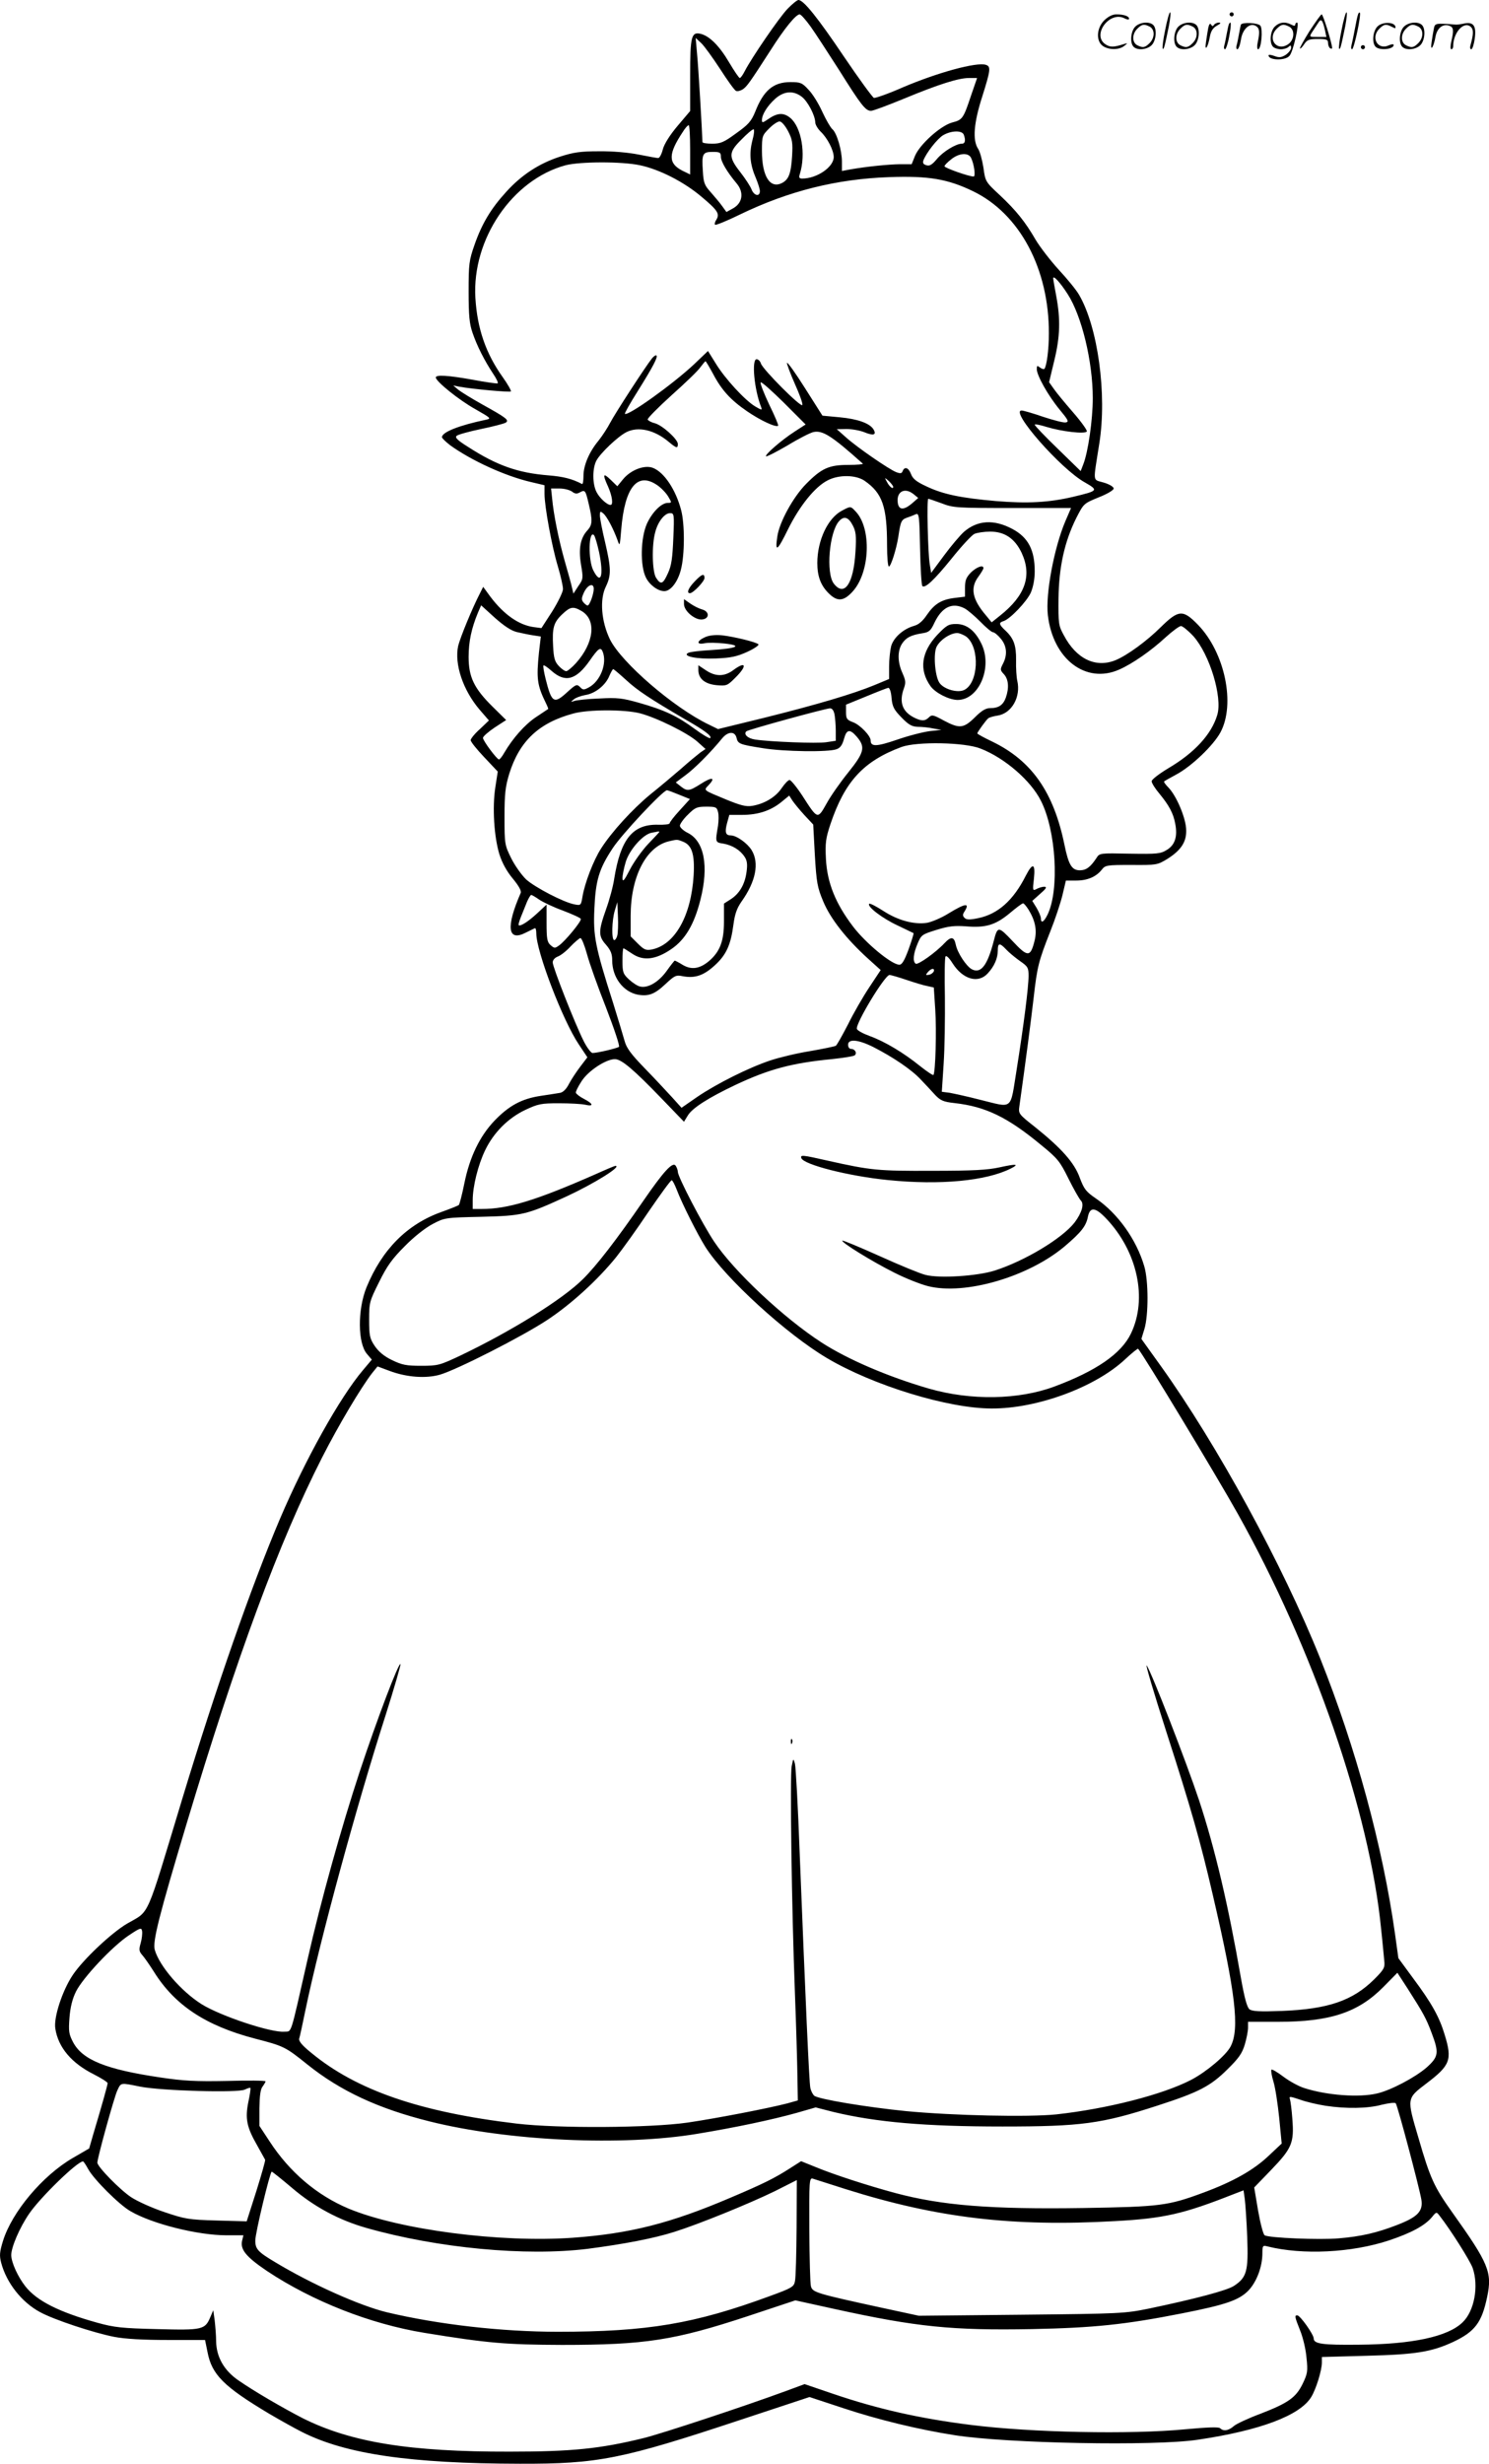 <svg version="1.0" xmlns="http://www.w3.org/2000/svg"
  viewBox="0 0 725.944 1200.319"
 preserveAspectRatio="xMidYMid meet">
<g transform="translate(-0.529,1201) scale(0.1,-0.1)"
fill="#000000" stroke="none">
<path d="M3844 11966 c-41 -43 -174 -237 -208 -303 -9 -18 -20 -33 -24 -33 -4
0 -27 34 -52 76 -47 80 -95 128 -138 139 -46 11 -52 -11 -52 -202 l0 -174 -61
-72 c-38 -45 -65 -88 -72 -114 -6 -24 -16 -43 -23 -43 -6 0 -49 8 -95 17 -50
10 -129 17 -194 16 -91 0 -124 -5 -192 -27 -100 -33 -185 -88 -260 -171 -74
-81 -118 -154 -154 -257 -27 -77 -29 -94 -29 -229 0 -117 4 -157 19 -200 22
-65 59 -137 100 -199 17 -25 27 -46 22 -48 -4 -1 -59 6 -121 18 -123 22 -180
25 -180 11 0 -19 113 -110 192 -154 77 -44 80 -46 52 -52 -129 -27 -214 -60
-214 -85 0 -5 19 -23 41 -40 103 -74 267 -149 391 -178 l68 -16 0 -42 c0 -62
36 -257 65 -353 14 -47 25 -96 25 -111 0 -14 -24 -63 -52 -108 l-53 -82 -38 5
c-73 10 -146 62 -211 148 l-35 48 -15 -30 c-38 -73 -97 -217 -107 -258 -19
-88 23 -215 105 -311 l45 -52 -44 -42 c-25 -22 -45 -47 -45 -54 0 -8 30 -45
66 -83 l66 -70 -12 -78 c-15 -97 -6 -240 20 -325 13 -41 35 -82 65 -118 29
-35 43 -60 39 -70 -73 -167 -64 -239 24 -194 21 10 40 20 45 22 4 2 7 -10 7
-26 0 -87 129 -424 207 -540 l42 -63 -35 -46 c-19 -25 -44 -63 -55 -84 -12
-24 -28 -40 -42 -43 -12 -2 -55 -9 -96 -15 -93 -14 -155 -48 -226 -122 -71
-75 -120 -176 -146 -305 -11 -54 -23 -101 -27 -105 -4 -3 -41 -18 -83 -33
-169 -60 -291 -183 -367 -368 -44 -109 -43 -273 3 -325 l23 -27 -43 -51 c-112
-132 -281 -434 -405 -725 -139 -327 -310 -817 -475 -1360 -182 -601 -157 -546
-269 -611 -77 -45 -215 -175 -266 -251 -51 -76 -94 -208 -85 -261 14 -91 78
-168 188 -223 37 -19 67 -38 67 -43 0 -8 -26 -102 -71 -252 l-19 -66 -81 -47
c-147 -86 -295 -262 -339 -403 -17 -55 -18 -72 -9 -107 26 -98 100 -192 189
-240 67 -37 264 -102 363 -121 52 -10 141 -15 261 -15 l181 0 12 -59 c21 -110
79 -168 300 -300 56 -33 128 -73 160 -89 213 -108 528 -154 1063 -155 381 -1
497 22 1076 214 l336 111 167 -55 c166 -55 362 -103 541 -131 254 -40 974 -54
1185 -22 304 45 498 118 553 208 24 39 52 131 52 168 l0 27 218 6 c240 6 317
19 421 67 107 50 141 95 167 221 25 119 7 162 -170 410 -89 125 -108 166 -165
363 -58 196 -58 192 39 266 116 88 126 115 89 236 -26 87 -63 154 -154 276
l-72 98 -17 122 c-60 424 -190 902 -364 1338 -182 454 -502 1041 -778 1426
l-94 131 15 49 c20 67 20 235 -1 305 -38 130 -129 257 -234 329 -50 34 -59 46
-80 101 -26 74 -90 145 -217 247 -80 63 -83 66 -78 101 32 228 57 420 70 532
17 150 24 177 82 324 22 55 48 133 58 173 l17 72 50 0 c55 0 97 18 125 53 17
22 24 23 144 23 123 -1 127 0 175 29 70 44 97 87 92 150 -5 59 -48 158 -85
197 -15 15 -25 29 -22 31 2 2 28 17 58 33 74 39 181 141 216 205 75 138 22
390 -109 525 -73 75 -94 74 -180 -10 -69 -69 -164 -138 -221 -162 -97 -40
-192 5 -253 121 -26 47 -27 57 -26 180 2 152 29 276 87 392 36 70 36 70 109
100 41 16 73 35 73 43 0 8 -21 21 -49 29 -55 17 -52 -7 -21 191 38 239 -7 567
-99 724 -13 23 -58 78 -99 122 -41 45 -91 110 -112 145 -51 88 -95 143 -176
219 -69 64 -70 66 -79 133 -6 37 -17 79 -26 92 -28 42 -21 127 20 254 41 130
43 147 18 155 -45 15 -237 -38 -406 -110 -70 -31 -134 -53 -140 -51 -7 3 -73
93 -146 201 -128 190 -197 276 -222 276 -6 0 -31 -20 -54 -44z m113 -85 c23
-32 85 -128 139 -212 108 -172 129 -199 156 -199 10 0 82 27 160 59 171 71
267 101 318 101 l39 0 -29 -84 c-38 -114 -42 -120 -93 -133 -57 -16 -158 -107
-181 -163 l-16 -40 -57 0 c-58 -1 -159 -11 -240 -25 l-43 -8 0 45 c0 56 -25
141 -47 159 -9 8 -31 46 -49 85 -17 38 -47 87 -67 107 -31 34 -39 37 -88 37
-83 0 -131 -40 -172 -145 -19 -46 -33 -62 -92 -104 -60 -44 -76 -51 -117 -51
-27 0 -48 3 -48 8 -2 65 -20 367 -26 427 l-7 80 27 -25 c15 -14 56 -71 92
-126 36 -56 71 -105 78 -107 8 -3 22 1 33 8 20 14 32 30 135 190 70 110 124
175 142 175 6 0 30 -27 53 -59z m-42 -343 c29 -23 64 -90 65 -124 0 -11 12
-31 26 -45 33 -31 64 -91 64 -124 0 -49 -82 -105 -154 -105 -14 0 -17 5 -11
23 30 96 8 226 -46 272 -34 28 -64 26 -111 -7 -25 -17 -28 -17 -28 -3 0 27 27
70 65 104 43 38 89 41 130 9z m-67 -168 c20 -39 23 -55 19 -121 -5 -83 -16
-113 -48 -130 -59 -31 -99 31 -99 156 0 72 1 75 36 110 20 20 43 35 52 33 10
-2 27 -23 40 -48z m-478 -90 l0 -120 -39 19 c-69 36 -68 81 3 188 11 18 24 33
29 33 4 0 7 -54 7 -120z m303 44 c-16 -64 -11 -116 18 -183 10 -24 19 -52 19
-62 0 -29 -29 -23 -41 9 -6 15 -30 52 -55 84 -58 74 -57 96 6 158 27 28 53 50
59 50 5 0 3 -24 -6 -56z m1031 30 c10 -27 7 -44 -9 -44 -29 0 -93 -39 -123
-76 -23 -27 -35 -34 -50 -29 -15 4 -19 11 -15 23 14 37 67 105 96 123 39 23
92 25 101 3z m-1184 -108 c0 -23 30 -74 77 -130 36 -43 29 -94 -16 -120 l-34
-19 -21 29 c-11 16 -37 46 -56 68 -30 33 -35 46 -38 102 -6 85 -1 94 48 94 35
0 40 -3 40 -24z m1219 -4 c15 -29 24 -92 13 -92 -23 0 -142 42 -142 50 0 5 15
20 33 34 37 30 82 34 96 8z m-1614 -37 c95 -20 215 -81 301 -154 79 -66 89
-83 72 -111 -7 -10 -10 -22 -6 -25 3 -3 58 19 121 50 238 115 472 173 727 182
193 7 286 -9 410 -69 227 -110 370 -378 369 -693 0 -79 -11 -160 -22 -172 -4
-3 -13 0 -22 7 -13 10 -15 9 -15 -8 0 -31 55 -129 111 -197 43 -52 47 -60 30
-63 -11 -2 -60 11 -109 27 -49 17 -97 31 -106 31 -59 0 191 -285 308 -350 68
-39 66 -41 -55 -70 -118 -28 -223 -34 -379 -21 -171 15 -257 33 -337 71 -50
23 -67 37 -76 60 -12 32 -31 39 -41 15 -4 -12 -11 -13 -32 -5 -35 14 -188 119
-244 169 l-45 40 47 1 c26 0 66 -7 88 -16 44 -18 60 -13 44 14 -18 30 -78 51
-164 59 l-85 8 -85 134 c-46 73 -86 129 -88 123 -1 -5 16 -51 38 -101 23 -51
40 -97 37 -104 -5 -15 -192 172 -202 202 -3 11 -13 21 -21 21 -25 0 -12 -147
22 -233 6 -16 3 -16 -29 3 -49 29 -147 135 -192 209 l-38 61 -66 -63 c-104
-98 -325 -256 -339 -243 -2 3 25 51 61 108 77 123 100 168 93 176 -4 3 -13 -3
-22 -14 -32 -40 -182 -271 -204 -314 -13 -25 -38 -63 -56 -86 -46 -55 -74
-121 -74 -172 0 -24 -3 -42 -7 -40 -50 26 -92 36 -163 42 -150 12 -252 48
-393 139 -53 33 -65 46 -55 54 7 6 61 21 119 33 58 12 112 26 120 31 18 12 4
23 -115 89 -50 28 -102 60 -116 71 l-25 21 30 -6 c67 -12 246 -28 251 -23 3 3
-15 35 -40 70 -82 115 -124 236 -133 386 -17 286 180 576 440 646 70 18 273
19 362 0z m2085 -627 c69 -106 123 -329 123 -508 0 -105 -23 -265 -47 -324
l-12 -31 -112 109 c-62 60 -112 112 -112 117 0 4 26 -1 58 -11 72 -22 187 -36
196 -22 3 5 -27 47 -67 93 -40 46 -83 98 -95 116 l-22 31 25 104 c29 118 31
203 10 315 -8 43 -15 82 -15 87 0 17 34 -20 70 -76z m-1729 -388 c43 -82 87
-129 167 -184 64 -44 141 -80 151 -70 3 2 -17 49 -44 104 -26 55 -45 104 -41
107 4 4 54 -41 113 -99 l106 -106 -54 -35 c-65 -42 -146 -113 -139 -120 3 -3
50 21 105 53 54 33 111 62 126 65 45 10 90 -19 241 -154 4 -3 -28 -6 -70 -6
-95 0 -131 -16 -207 -93 -63 -64 -130 -186 -140 -256 -12 -80 0 -71 52 35 57
115 132 208 194 239 54 28 136 27 179 -2 87 -60 110 -125 110 -315 0 -57 4
-103 9 -103 10 0 37 87 46 145 11 76 15 83 42 93 16 5 35 13 44 17 15 6 17
-11 20 -168 2 -97 7 -178 11 -182 13 -13 58 29 143 134 48 60 98 114 111 120
14 6 48 11 77 11 71 0 120 -34 153 -103 52 -112 18 -209 -106 -307 l-40 -32
-27 33 c-67 78 -79 134 -38 189 14 19 25 38 25 42 0 18 -33 6 -61 -21 -23 -24
-29 -38 -29 -74 l0 -44 -50 -6 c-65 -8 -99 -29 -136 -83 -20 -30 -40 -47 -62
-53 -53 -15 -100 -57 -112 -99 -5 -20 -10 -65 -10 -99 l0 -61 -72 -30 c-102
-42 -276 -94 -537 -159 l-225 -55 -45 22 c-171 82 -426 302 -482 415 -42 87
-51 194 -20 257 27 56 26 89 -4 218 -14 58 -25 116 -25 129 0 20 2 22 16 10
18 -14 50 -76 69 -128 12 -35 12 -34 19 49 17 207 79 283 176 216 19 -13 43
-38 53 -55 18 -30 18 -31 -2 -31 -31 0 -76 -45 -102 -102 -31 -71 -33 -204 -5
-261 18 -37 59 -67 90 -67 31 0 66 45 81 105 19 73 19 223 1 290 -26 99 -82
183 -136 205 -41 17 -110 -9 -148 -56 l-27 -33 -32 31 c-38 37 -41 28 -13 -33
20 -45 26 -89 12 -89 -17 0 -53 33 -68 62 -21 40 -21 116 -1 154 19 36 103
116 145 138 58 30 138 12 208 -47 37 -31 44 -33 44 -10 0 23 -75 91 -112 101
-17 4 -33 13 -35 18 -2 6 51 59 116 118 66 59 130 120 141 137 12 16 23 29 25
29 2 0 18 -27 36 -60z m879 -552 c0 -14 -19 1 -31 25 -12 22 -12 22 10 3 11
-11 21 -23 21 -28z m-1566 -23 c14 -11 24 -12 38 -4 26 14 28 11 44 -58 19
-79 17 -100 -6 -126 -35 -37 -45 -90 -32 -168 11 -66 11 -70 -13 -104 l-24
-37 -7 29 c-3 15 -19 73 -35 128 -30 106 -55 229 -62 308 l-5 47 42 0 c22 0
49 -7 60 -15z m1666 -13 l22 -18 -32 -28 c-40 -33 -64 -31 -68 7 -6 53 35 74
78 39z m136 -44 c56 -22 73 -23 345 -23 l286 0 -28 -65 c-55 -130 -97 -355
-85 -457 25 -215 186 -337 348 -265 64 28 156 92 226 157 33 30 67 55 75 55 8
0 36 -23 61 -50 79 -89 142 -296 116 -383 -28 -94 -110 -184 -239 -260 -45
-27 -81 -55 -81 -63 0 -9 17 -36 39 -62 46 -56 67 -95 76 -145 12 -62 -1 -103
-40 -127 -32 -20 -47 -21 -182 -19 -145 3 -147 3 -162 -21 -29 -44 -50 -60
-81 -60 -39 0 -55 26 -75 124 -53 258 -160 410 -352 503 -40 19 -73 37 -73 40
0 6 44 67 54 74 5 4 26 10 46 13 68 11 113 91 95 169 -4 17 -7 62 -6 100 1 73
-11 107 -53 146 -31 29 -32 38 -8 45 32 10 113 95 133 139 11 26 19 65 19 103
0 105 -32 166 -109 207 -90 48 -170 43 -236 -14 -19 -17 -63 -69 -97 -115
l-63 -85 -7 43 c-9 56 -15 318 -7 318 3 0 32 -10 65 -22z m-1308 -170 c-4 -96
-9 -134 -26 -170 -24 -54 -35 -59 -58 -23 -19 29 -22 160 -4 223 13 51 46 92
72 92 20 0 21 -4 16 -122z m-362 -68 c24 -116 9 -162 -28 -89 -26 50 -23 198
3 172 5 -5 16 -42 25 -83z m-26 -179 c0 -25 -20 -81 -30 -81 -4 0 -13 7 -20
15 -11 13 -10 22 3 50 18 37 47 47 47 16z m-376 -210 c22 -5 58 -13 79 -16
l39 -6 -9 -77 c-13 -128 -9 -160 33 -246 8 -16 13 -29 12 -30 -2 -1 -29 -19
-60 -40 -54 -36 -113 -103 -154 -173 -10 -18 -22 -33 -26 -33 -10 0 -78 91
-78 105 0 7 25 29 56 50 l57 37 -67 66 c-90 89 -116 144 -116 242 0 74 14 139
45 214 l16 37 66 -60 c44 -39 79 -63 107 -70z m2184 115 c15 -8 49 -37 77 -65
27 -28 55 -51 61 -51 7 0 24 -14 38 -31 30 -35 34 -79 11 -123 -14 -27 -14
-31 5 -51 22 -24 26 -66 9 -114 -13 -36 -35 -51 -77 -51 -21 0 -41 -12 -74
-45 -55 -54 -75 -56 -152 -15 -51 28 -58 29 -72 15 -19 -19 -37 -19 -74 0 -56
29 -72 75 -48 141 10 28 9 39 -7 75 -24 53 -25 107 -2 143 20 30 43 42 100 51
32 5 40 12 58 51 37 77 87 101 147 70z m-1867 -13 c73 -43 61 -155 -28 -254
-19 -21 -41 -39 -47 -39 -7 0 -23 11 -36 25 -20 21 -25 39 -28 95 -5 91 2 117
44 157 40 38 54 40 95 16z m103 -199 c22 -57 -12 -143 -68 -173 -24 -13 -29
-13 -43 2 -15 15 -20 13 -60 -23 -67 -62 -78 -56 -108 64 -8 33 -13 62 -10 64
2 3 20 -9 40 -27 66 -58 119 -44 185 50 43 62 54 69 64 43z m114 -137 c55 -51
116 -91 287 -191 96 -55 132 -82 123 -92 -4 -3 -38 17 -76 45 -84 62 -147 92
-271 127 -82 23 -105 26 -195 21 -55 -2 -110 -8 -121 -12 -19 -6 -19 -6 -2 8
9 8 35 17 56 21 48 7 99 48 117 93 8 18 16 33 19 33 3 0 31 -24 63 -53z m1294
-88 c4 -43 12 -57 49 -95 34 -35 50 -44 79 -45 19 0 53 -3 75 -8 l40 -7 -57
-6 c-31 -4 -103 -22 -160 -42 -100 -34 -128 -35 -128 -3 0 22 -52 76 -85 88
-31 12 -35 17 -35 50 l0 36 98 40 c53 22 102 41 108 42 7 0 14 -21 16 -50z
m-278 -80 c3 -17 6 -53 6 -80 l0 -48 -46 -7 c-46 -7 -274 2 -347 13 -36 5 -58
26 -43 40 7 8 384 111 407 112 11 1 19 -10 23 -30z m-949 6 c81 -21 231 -95
280 -138 l40 -36 -25 -17 c-13 -10 -56 -45 -94 -79 -38 -33 -106 -90 -151
-126 -86 -71 -188 -182 -240 -264 -36 -56 -79 -167 -90 -234 -7 -42 -8 -43
-39 -37 -53 10 -191 82 -235 121 -22 21 -55 67 -73 103 -32 65 -33 69 -33 202
0 113 4 147 23 210 50 160 145 249 313 294 73 20 249 20 324 1z m1059 -116
c41 -49 35 -75 -43 -172 -38 -47 -86 -115 -106 -152 -44 -78 -43 -78 -117 37
-28 43 -57 78 -63 78 -7 0 -24 -18 -39 -40 -29 -43 -83 -76 -143 -86 -31 -5
-57 2 -128 31 -115 48 -110 43 -84 71 35 37 15 40 -39 5 -57 -36 -66 -37 -98
-12 l-24 19 47 35 c44 32 124 112 180 181 28 33 61 34 69 2 7 -30 14 -33 128
-51 102 -17 322 -20 360 -5 18 6 28 21 36 50 13 48 29 50 64 9z m602 -56 c118
-46 245 -156 294 -254 74 -145 91 -433 33 -554 -18 -37 -33 -46 -33 -19 0 9
-10 32 -21 51 l-21 34 38 34 c30 26 35 34 21 35 -10 0 -27 -5 -38 -11 -19 -10
-20 -8 -13 50 8 76 -6 80 -40 14 -60 -119 -135 -186 -231 -206 -43 -9 -58 -8
-67 1 -10 10 -10 17 0 32 27 43 4 40 -78 -10 -35 -22 -83 -42 -106 -46 -64 -9
-141 12 -212 58 -34 22 -65 38 -69 35 -12 -13 64 -71 137 -105 41 -20 77 -37
79 -38 2 -2 -9 -37 -24 -79 -20 -54 -32 -75 -45 -75 -37 0 -163 104 -225 185
-87 114 -127 215 -133 330 -4 78 -1 101 22 170 70 208 161 307 347 376 75 27
308 23 385 -8z m-1469 -225 l52 -21 -49 -54 c-28 -30 -50 -59 -50 -64 0 -5
-26 -8 -57 -7 -123 3 -182 -70 -213 -262 -5 -36 -23 -103 -40 -150 -38 -107
-38 -131 0 -173 23 -27 30 -44 30 -76 0 -82 53 -153 125 -167 52 -9 82 2 135
52 44 41 51 45 84 38 59 -11 101 3 154 51 58 52 80 101 93 200 7 53 17 80 39
112 70 98 88 188 50 251 -21 34 -74 72 -102 72 -25 0 -30 15 -18 60 l11 40 63
0 c76 0 138 20 190 62 l39 32 16 -25 c9 -13 35 -45 58 -70 l43 -46 8 -149 c8
-134 12 -157 41 -226 35 -84 113 -183 219 -279 l61 -55 -55 -83 c-30 -45 -77
-126 -104 -181 -28 -54 -54 -101 -60 -105 -5 -3 -62 -15 -126 -26 -63 -10
-150 -31 -192 -45 -106 -35 -263 -114 -356 -177 l-78 -54 -46 51 c-26 28 -85
92 -133 141 -68 70 -90 100 -99 135 -7 25 -32 108 -56 185 -87 272 -97 326
-91 455 6 142 23 197 89 297 45 69 246 283 265 283 4 0 31 -10 60 -22z m189
-84 c4 -14 3 -44 0 -67 -14 -81 -14 -81 26 -87 44 -8 82 -31 104 -65 12 -18
14 -37 9 -73 -8 -60 -34 -105 -77 -133 l-33 -21 0 -87 c0 -97 -20 -148 -74
-194 -45 -37 -84 -43 -127 -18 -19 12 -37 21 -39 21 -2 0 -20 -23 -40 -51 -39
-54 -92 -85 -130 -75 -13 3 -37 19 -54 35 -28 26 -31 35 -31 90 0 34 2 61 5
61 2 0 21 -12 42 -26 54 -37 115 -30 191 22 68 46 112 121 142 240 42 165 19
287 -63 327 -20 10 -37 26 -37 34 0 8 17 33 39 54 35 35 44 39 90 39 46 0 51
-2 57 -26z m-286 -97 c0 -1 -25 -28 -55 -59 -30 -32 -70 -88 -89 -125 -27 -53
-35 -62 -36 -42 0 14 7 50 16 80 18 59 84 134 126 142 13 2 26 5 31 6 4 0 7 0
7 -2z m114 -47 c45 -17 59 -62 53 -165 -12 -198 -92 -339 -205 -361 -27 -5
-37 -1 -67 29 l-35 35 0 100 c0 190 75 336 185 363 43 10 41 10 69 -1z m-701
-282 c17 -12 69 -37 116 -54 47 -18 87 -36 88 -41 4 -11 -77 -109 -106 -129
-20 -15 -24 -14 -42 2 -16 14 -19 31 -19 107 l0 90 -44 -41 c-44 -41 -84 -67
-92 -59 -2 2 3 20 11 40 8 21 22 53 29 72 8 19 18 35 21 35 4 0 21 -10 38 -22z
m382 -175 c-3 -13 -10 -23 -15 -23 -14 0 -12 97 3 145 l12 40 3 -70 c2 -38 0
-80 -3 -92z m2005 125 c33 -54 42 -101 29 -152 -20 -80 -33 -80 -106 -2 -71
75 -74 75 -93 1 -31 -120 -63 -160 -107 -137 -27 15 -70 80 -78 120 -8 39 -23
41 -55 7 -42 -45 -129 -107 -140 -100 -16 10 -12 49 9 98 18 43 22 45 93 67
58 18 87 21 143 17 95 -8 143 6 212 63 32 27 61 49 66 49 4 1 16 -14 27 -31z
m-2153 -216 c11 -42 53 -160 93 -261 39 -101 68 -187 63 -191 -9 -7 -105 -30
-129 -30 -7 0 -27 26 -43 58 -42 83 -151 360 -151 383 0 12 10 23 25 29 14 5
42 27 62 49 21 22 43 40 48 41 6 0 20 -35 32 -78z m2044 22 c13 -14 43 -39 67
-56 38 -26 42 -33 42 -71 0 -57 -24 -243 -58 -457 -33 -204 -14 -188 -182
-147 -58 15 -123 29 -144 33 l-39 5 9 137 c5 75 7 221 6 324 -2 103 -1 192 3
198 4 7 18 -7 35 -34 50 -78 125 -99 171 -48 32 34 49 74 49 112 0 37 9 38 41
4z m-353 -106 c-3 -7 -13 -15 -24 -17 -16 -3 -17 -1 -5 13 16 19 34 21 29 4z
m-133 -42 c39 -13 84 -27 102 -30 l31 -7 7 -107 c7 -102 1 -309 -9 -319 -2 -3
-32 17 -66 44 -78 63 -169 118 -243 145 -33 12 -61 27 -64 35 -9 23 136 263
159 263 7 0 45 -11 83 -24z m-162 -327 c96 -49 188 -111 232 -159 22 -23 54
-57 70 -75 26 -27 40 -33 94 -39 152 -17 259 -69 423 -205 80 -65 91 -79 133
-164 25 -50 52 -98 60 -106 17 -17 5 -59 -30 -106 -60 -78 -243 -188 -390
-235 -85 -27 -271 -39 -338 -21 -25 6 -125 47 -222 91 -98 44 -180 78 -183 76
-7 -8 145 -102 253 -156 55 -28 129 -57 165 -66 180 -45 489 45 666 194 80 68
104 98 113 143 10 50 35 49 88 -6 154 -161 204 -392 122 -562 -47 -98 -169
-182 -373 -258 -175 -65 -407 -69 -612 -10 -197 57 -396 142 -524 225 -185
120 -427 347 -523 491 -58 87 -177 316 -177 340 0 8 -5 21 -10 29 -14 23 -58
-25 -158 -170 -130 -189 -229 -317 -295 -382 -100 -99 -348 -253 -597 -372
-100 -47 -109 -50 -191 -50 -73 0 -93 4 -143 28 -39 19 -65 41 -84 69 -24 36
-27 50 -27 128 0 84 2 90 49 184 39 79 64 113 125 174 45 46 100 89 136 108
59 31 62 31 240 35 199 5 218 10 412 99 136 63 274 149 238 149 -3 0 -46 -18
-97 -41 -291 -128 -427 -169 -554 -169 l-44 0 0 43 c0 67 26 171 60 242 41 86
112 158 197 198 62 29 77 32 163 32 52 0 110 -3 128 -7 43 -10 41 4 -5 28 -20
10 -38 24 -40 30 -2 5 11 31 28 57 33 51 119 107 162 107 32 0 90 -49 229
-193 l108 -112 19 31 c22 36 100 86 233 149 162 76 273 106 468 125 57 6 108
14 113 19 12 12 0 31 -19 31 -8 0 -14 9 -14 20 0 30 49 26 123 -11z m-958
-696 c25 -66 101 -217 140 -279 98 -153 395 -424 593 -541 225 -133 590 -245
802 -245 221 -1 504 103 650 239 33 31 62 54 64 52 24 -26 382 -618 486 -804
368 -657 644 -1456 699 -2025 7 -63 13 -132 15 -152 4 -34 -1 -43 -49 -91
-105 -104 -224 -145 -450 -154 -109 -4 -144 -2 -158 8 -12 10 -24 53 -42 154
-62 357 -126 628 -204 865 -63 189 -232 624 -255 656 -8 10 35 -134 95 -321
122 -378 167 -537 227 -796 111 -477 132 -653 87 -739 -22 -43 -117 -123 -191
-162 -140 -73 -412 -142 -659 -169 -135 -14 -502 -6 -733 16 -190 19 -427 58
-447 75 -7 6 -16 23 -19 38 -6 28 -24 440 -52 1144 -8 224 -19 419 -23 435 -8
28 -8 28 -16 -12 -9 -46 0 -696 16 -1110 6 -154 11 -334 12 -399 l2 -119 -50
-14 c-92 -24 -345 -73 -488 -94 -182 -26 -627 -29 -832 -5 -471 56 -780 162
-1001 344 -46 37 -63 58 -60 70 3 9 17 73 31 142 71 341 248 991 390 1433 42
132 74 244 73 249 -6 18 -116 -272 -199 -523 -90 -273 -189 -628 -254 -914
-87 -383 -76 -350 -113 -353 -64 -6 -311 76 -404 134 -100 63 -205 185 -228
264 -12 40 21 168 155 615 246 818 451 1373 661 1785 80 157 189 340 244 411
l26 32 59 -22 c83 -31 177 -38 246 -18 84 25 401 186 522 266 117 77 247 196
336 306 31 39 103 139 159 223 57 83 107 152 112 152 4 0 15 -21 25 -47z
m-2614 -3670 c-9 -31 -8 -40 8 -58 10 -11 35 -47 56 -80 102 -164 253 -264
494 -327 140 -36 148 -40 255 -126 161 -129 346 -215 595 -277 383 -96 942
-122 1309 -60 187 31 357 67 480 101 l94 27 86 -22 c208 -50 446 -71 825 -71
384 0 482 13 756 102 201 65 257 94 340 176 56 55 72 78 85 121 9 30 16 67 16
83 l0 28 145 0 c255 0 392 45 516 171 l67 68 50 -77 c76 -119 90 -144 117
-216 37 -98 34 -116 -25 -169 -57 -49 -175 -111 -241 -126 -88 -21 -245 -9
-354 26 -27 8 -74 34 -103 56 -29 22 -55 37 -58 34 -3 -3 1 -30 10 -59 9 -29
21 -109 28 -177 l12 -124 -65 -61 c-72 -68 -172 -125 -319 -179 -170 -63 -210
-68 -582 -74 -452 -7 -690 12 -918 73 -134 36 -303 91 -387 126 l-72 29 -55
-35 c-75 -48 -129 -75 -292 -144 -291 -124 -489 -174 -767 -194 -353 -25 -844
39 -1092 142 -155 65 -288 178 -385 327 l-50 76 0 86 c1 60 5 92 15 105 8 11
15 23 15 26 0 4 -84 5 -187 2 -154 -3 -213 0 -326 17 -264 39 -379 85 -425
171 -21 40 -23 53 -18 120 4 51 14 92 32 128 33 66 175 218 257 273 57 38 62
39 65 21 2 -12 -1 -38 -7 -59z m-1 -699 c102 -20 478 -31 509 -14 13 6 24 10
27 8 2 -2 -2 -33 -10 -69 -16 -80 -8 -122 42 -209 20 -36 38 -68 40 -72 2 -3
-18 -73 -43 -153 l-47 -147 -146 4 c-138 4 -154 7 -255 41 -60 20 -133 53
-163 73 -54 36 -164 148 -164 168 0 23 82 319 97 351 19 40 13 39 113 19z
m5778 -93 c99 -15 204 -14 274 5 34 8 64 12 68 7 9 -10 115 -410 125 -469 9
-57 -18 -85 -119 -124 -98 -38 -176 -56 -285 -65 -91 -8 -340 2 -360 15 -7 4
-21 58 -32 120 l-19 113 84 87 c100 104 111 131 102 246 -3 45 -9 89 -12 98
-5 14 1 13 49 -3 30 -11 86 -24 125 -30z m-6033 -308 c26 -49 152 -175 207
-206 107 -62 328 -117 468 -117 l82 0 -6 -25 c-11 -44 19 -80 121 -149 223
-148 504 -258 766 -301 312 -51 401 -58 672 -59 406 0 548 22 909 141 l229 76
191 -42 c401 -88 574 -105 961 -98 304 6 456 22 735 77 213 42 276 64 322 111
40 42 68 116 68 182 0 36 2 39 24 33 172 -43 411 -31 593 29 110 37 175 72
210 114 21 26 22 26 37 6 54 -69 148 -218 161 -254 31 -89 8 -212 -50 -266
-72 -69 -244 -106 -505 -108 -179 -2 -220 4 -220 31 -1 20 -66 112 -80 112
-14 0 -13 -6 14 -74 14 -34 28 -94 31 -133 7 -66 5 -77 -19 -127 -33 -67 -70
-93 -207 -146 -59 -22 -117 -49 -129 -60 -25 -22 -50 -26 -66 -10 -7 7 -61 5
-169 -5 -269 -26 -751 -16 -1045 21 -249 31 -457 78 -674 152 l-138 47 -92
-34 c-204 -75 -607 -208 -693 -229 -212 -52 -349 -66 -653 -66 -487 -1 -773
45 -1009 163 -99 51 -238 132 -313 184 -70 48 -108 114 -109 191 0 28 -4 74
-7 101 l-7 50 -14 -33 c-26 -62 -38 -65 -259 -59 -171 4 -209 8 -292 31 -187
52 -294 106 -350 176 -38 48 -69 117 -70 153 0 39 41 135 88 203 55 80 234
254 262 254 3 0 14 -17 25 -37z m995 -93 c108 -92 228 -156 361 -194 349 -99
778 -139 1079 -102 177 23 324 51 424 83 118 37 364 137 489 198 l107 54 -1
-232 c-1 -128 -4 -245 -8 -261 -5 -27 -15 -33 -122 -72 -367 -135 -596 -174
-1034 -174 -273 0 -581 35 -834 95 -132 32 -369 138 -546 245 -82 49 -95 63
-95 104 -1 34 72 336 80 336 3 0 48 -36 100 -80z m2698 -5 c447 -141 814 -184
1312 -156 240 13 335 35 576 130 l52 20 6 -42 c3 -23 9 -107 12 -187 6 -164
-2 -195 -64 -236 -32 -22 -186 -63 -415 -111 -119 -24 -135 -25 -622 -30
l-500 -5 -190 41 c-308 67 -328 73 -336 102 -4 13 -7 138 -8 277 -1 237 0 253
17 248 9 -3 82 -26 160 -51z M4110 9522 c-69 -36 -120 -145 -120 -255 0 -63
16 -107 52 -144 44 -46 76 -44 121 6 84 93 92 306 15 388 -26 28 -25 28 -68 5z
m53 -72 c15 -29 18 -50 13 -128 -9 -156 -54 -221 -105 -156 -40 50 -23 252 25
305 24 27 46 20 67 -21z M3392 9177 c-31 -32 -41 -57 -23 -57 16 0 71 58 71
74 0 24 -13 20 -48 -17z M3340 9067 c0 -34 54 -79 89 -75 36 4 36 39 -1 49
-15 4 -41 17 -58 29 l-30 21 0 -24z M3443 8906 c-42 -19 -43 -38 -3 -30 16 4
60 3 97 -1 91 -10 63 -24 -64 -32 -54 -3 -105 -9 -113 -14 -30 -16 43 -31 135
-27 73 3 102 9 153 32 35 16 59 33 55 37 -11 11 -118 37 -178 44 -33 3 -61 0
-82 -9z M3410 8746 c0 -42 31 -68 88 -74 50 -4 53 -3 92 36 60 59 53 84 -10
37 -43 -32 -87 -32 -134 0 l-36 24 0 -23z M4574 8916 c-77 -83 -89 -169 -32
-249 24 -33 89 -66 131 -67 105 -1 173 159 117 274 -31 64 -72 96 -123 96 -37
0 -47 -6 -93 -54z m144 -9 c66 -55 57 -227 -13 -259 -33 -15 -100 5 -120 36
-22 33 -30 144 -13 176 20 38 78 72 108 65 14 -4 31 -12 38 -18z M3912 6368
c11 -32 231 -88 422 -107 255 -26 480 -4 599 56 44 22 28 24 -54 6 -58 -13
-130 -17 -329 -17 -265 -1 -298 2 -512 50 -123 28 -131 28 -126 12z M3861
3524 c0 -11 3 -14 6 -6 3 7 2 16 -1 19 -3 4 -6 -2 -5 -13z M5686 11864 c-10
-47 -15 -88 -12 -91 5 -6 9 7 30 110 7 37 10 67 6 67 -4 0 -15 -39 -24 -86z
M6000 11940 c0 -5 5 -10 10 -10 6 0 10 5 10 10 0 6 -4 10 -10 10 -5 0 -10 -4
-10 -10z M6546 11864 c-10 -47 -15 -88 -12 -91 5 -6 9 7 30 110 7 37 10 67 6
67 -4 0 -15 -39 -24 -86z M6626 11939 c-3 -8 -10 -41 -16 -74 -6 -33 -14 -68
-16 -77 -3 -10 -1 -18 3 -18 10 0 46 171 38 178 -2 3 -7 -1 -9 -9z M5389
11911 c-38 -38 -41 -101 -7 -125 29 -20 79 -20 104 0 18 14 18 15 1 10 -53
-17 -69 -17 -92 -2 -69 45 21 166 94 126 12 -6 21 -7 21 -1 0 12 -25 21 -62
21 -19 0 -39 -10 -59 -29z M6390 11859 c-28 -45 -49 -83 -47 -85 2 -3 12 7 21
21 14 21 24 25 66 25 43 0 50 -3 50 -19 0 -11 5 -23 10 -26 6 -3 10 -3 10 1 0
20 -44 164 -51 164 -4 0 -30 -37 -59 -81z m75 4 l7 -33 -42 0 c-42 0 -42 0
-28 23 8 12 21 32 29 44 15 25 22 18 34 -34z M5540 11880 c-22 -22 -27 -79 -8
-98 19 -19 66 -14 88 8 22 22 27 79 8 98 -19 19 -66 14 -88 -8z m71 0 c25 -14
25 -54 -1 -80 -23 -23 -33 -24 -61 -10 -25 14 -25 54 1 80 23 23 33 24 61 10z
M5750 11880 c-22 -22 -27 -79 -8 -98 19 -19 66 -14 88 8 22 22 27 79 8 98 -19
19 -66 14 -88 -8z m71 0 c25 -14 25 -54 -1 -80 -23 -23 -33 -24 -61 -10 -25
14 -25 54 1 80 23 23 33 24 61 10z M5896 11874 c-3 -16 -8 -47 -11 -69 -8 -51
10 -26 19 27 5 27 15 42 34 53 18 10 22 14 10 15 -9 0 -20 -5 -24 -11 -5 -8
-9 -8 -14 1 -5 8 -10 3 -14 -16z M5997 11893 c-2 -4 -7 -26 -11 -48 -4 -22 -9
-48 -12 -57 -3 -10 -1 -18 4 -18 4 0 14 28 20 62 11 58 10 81 -1 61z M6055
11890 c-1 -3 -5 -23 -9 -45 -4 -22 -9 -48 -12 -57 -3 -10 -1 -18 4 -18 5 0 13
20 17 45 7 53 44 87 74 68 17 -11 19 -28 8 -80 -4 -18 -3 -33 2 -33 16 0 24
99 11 115 -12 14 -87 18 -95 5z M6220 11880 c-22 -22 -27 -79 -8 -98 7 -7 24
-12 38 -12 14 0 31 5 38 12 9 9 12 8 12 -5 0 -9 -12 -24 -26 -34 -21 -13 -32
-15 -55 -6 -16 6 -29 8 -29 3 0 -24 81 -27 102 -2 18 19 50 162 37 162 -5 0
-9 -5 -9 -10 0 -7 -6 -7 -19 0 -30 16 -59 12 -81 -10z m71 0 c29 -16 25 -65
-6 -86 -56 -37 -103 28 -55 76 23 23 33 24 61 10z M6721 11881 c-23 -23 -28
-80 -9 -99 19 -19 88 -13 88 9 0 5 -11 4 -24 -2 -54 -25 -89 38 -46 81 23 23
33 24 62 9 16 -9 19 -8 16 3 -8 22 -64 22 -87 -1z M6850 11880 c-22 -22 -27
-79 -8 -98 19 -19 66 -14 88 8 22 22 27 79 8 98 -19 19 -66 14 -88 -8z m71 0
c25 -14 25 -54 -1 -80 -23 -23 -33 -24 -61 -10 -25 14 -25 54 1 80 23 23 33
24 61 10z M6996 11871 c-3 -14 -8 -44 -11 -66 -8 -51 10 -26 19 27 8 41 35 63
66 53 22 -7 24 -21 11 -77 -5 -22 -5 -38 0 -38 5 0 9 6 9 13 0 68 51 125 85
97 15 -13 15 -35 -1 -92 -3 -10 -1 -18 4 -18 6 0 13 23 17 50 9 63 -5 84 -49
76 -17 -4 -35 -6 -41 -6 -101 8 -104 7 -109 -19z M6640 11780 c0 -5 5 -10 10
-10 6 0 10 5 10 10 0 6 -4 10 -10 10 -5 0 -10 -4 -10 -10z"/>
</g>
</svg>
